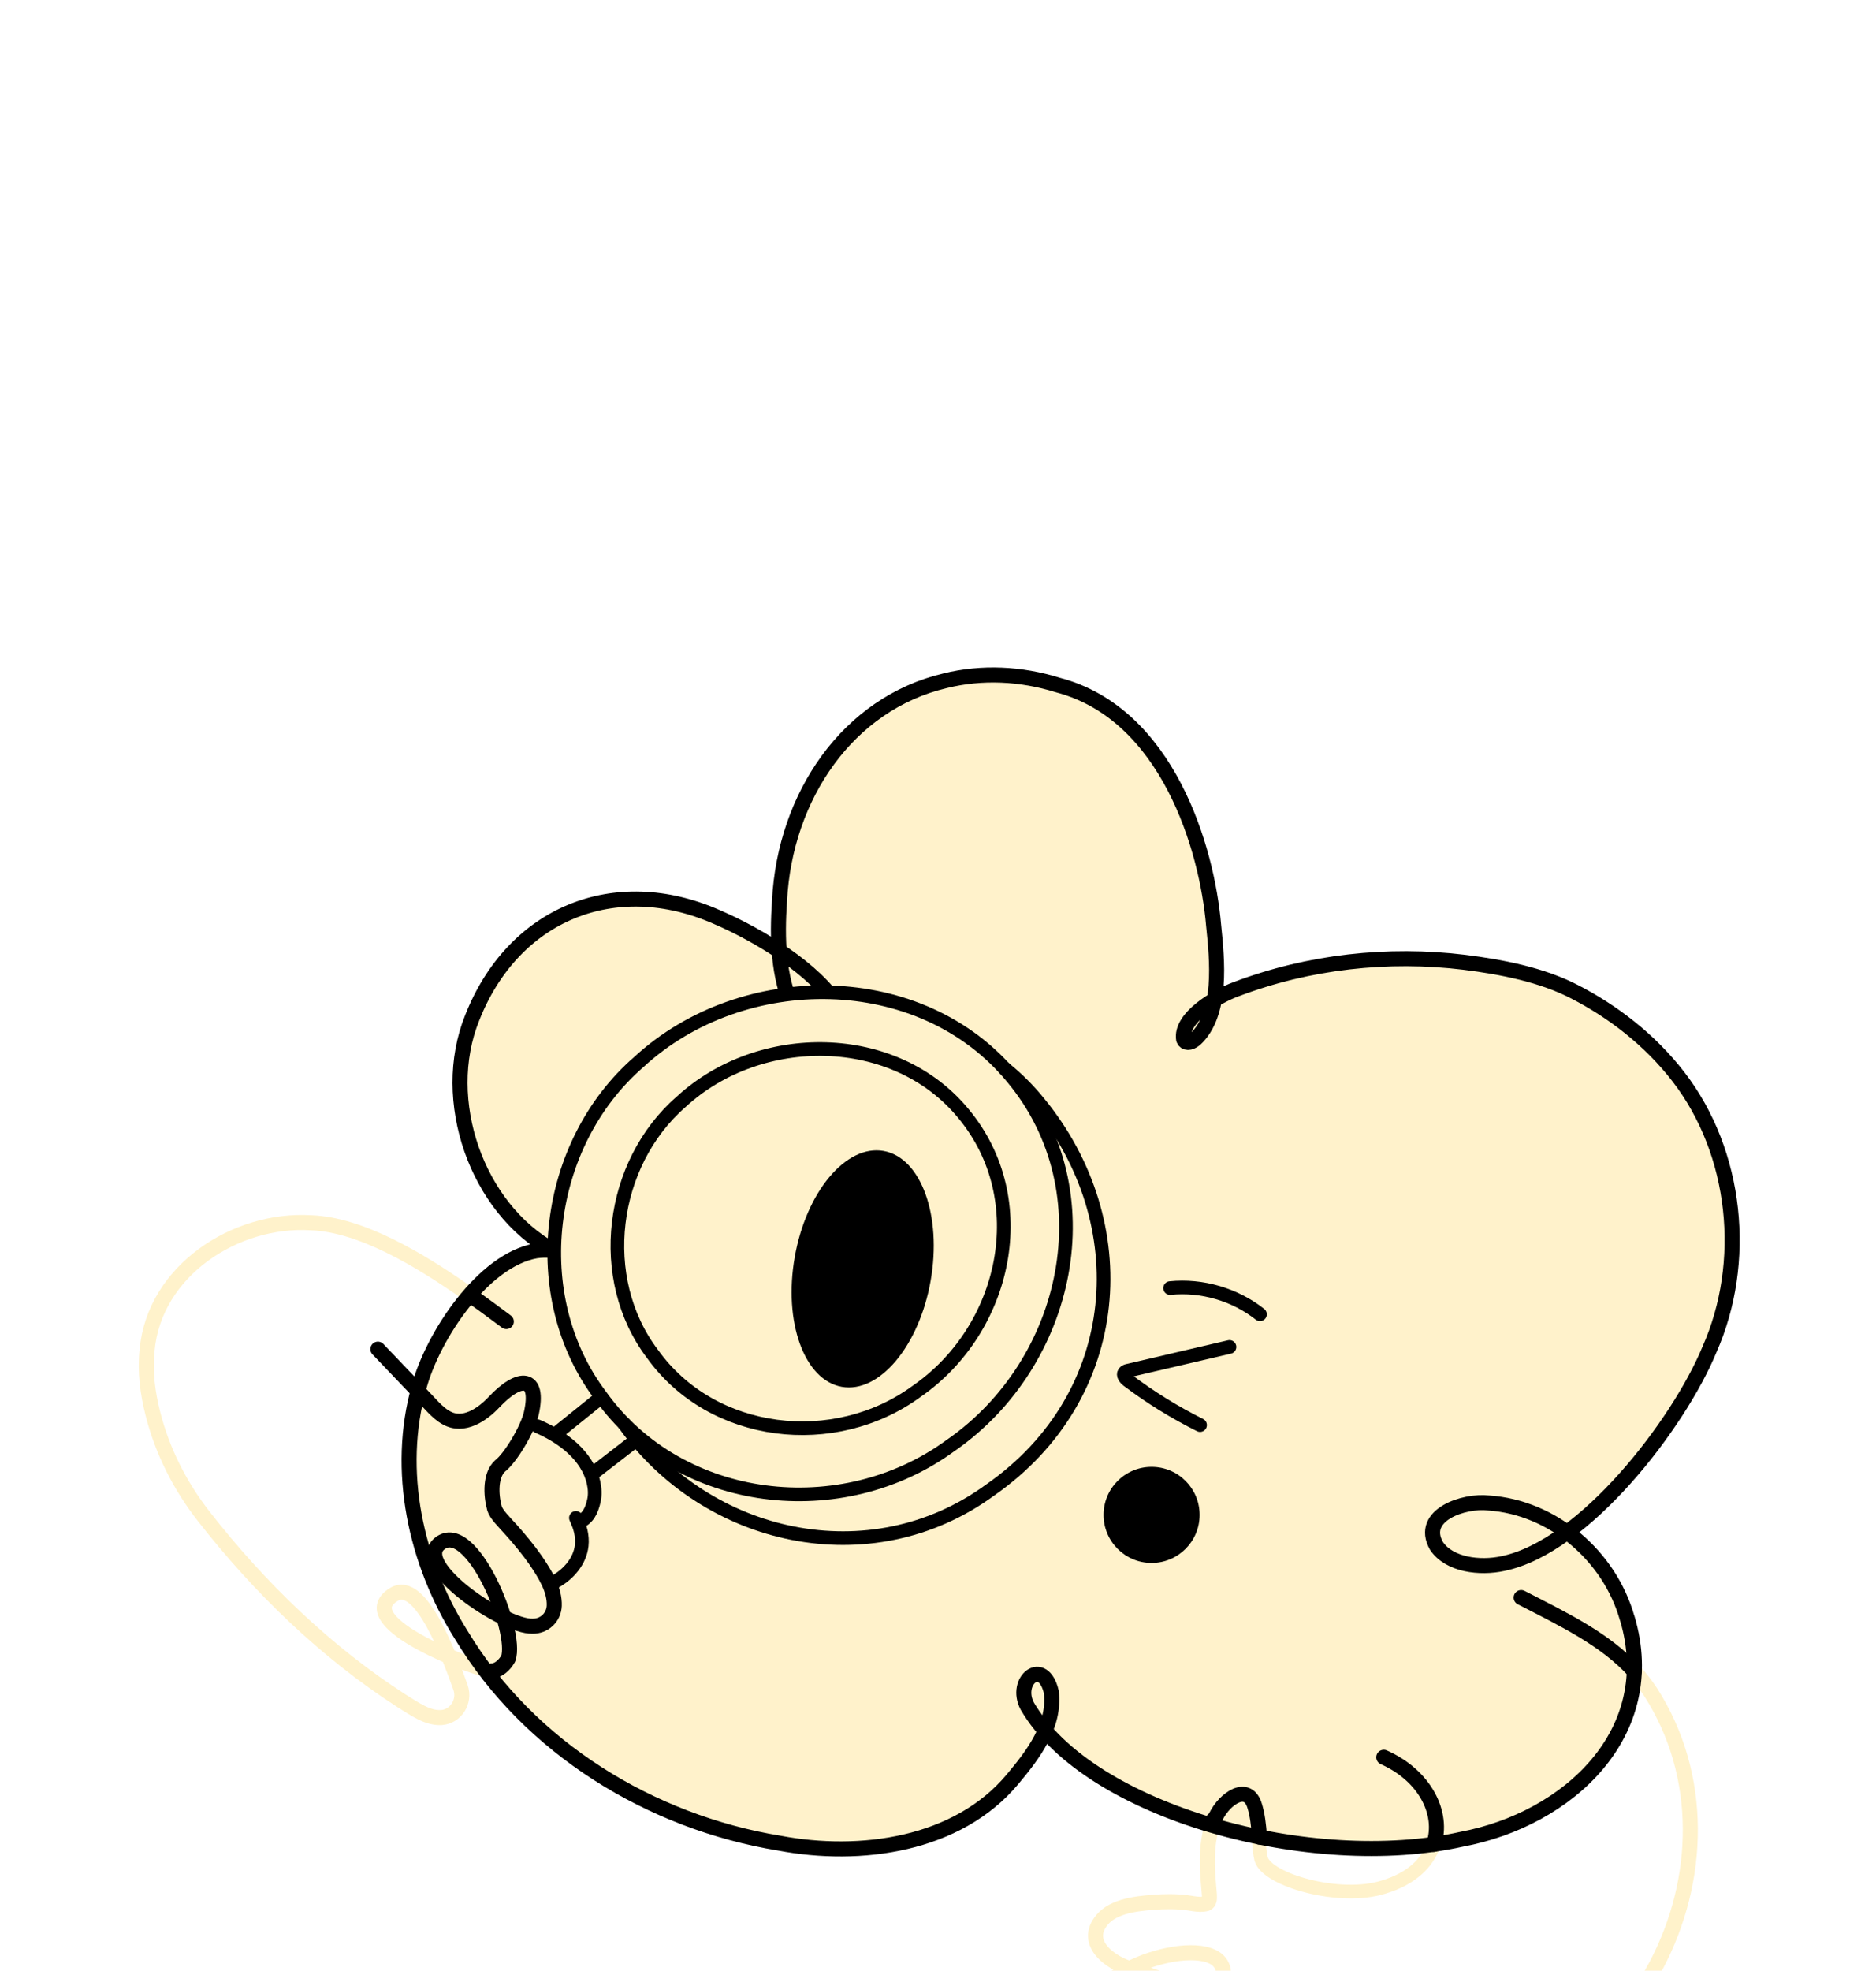 <svg width="338" height="355" viewBox="0 0 338 355" fill="none" xmlns="http://www.w3.org/2000/svg">
<g filter="url(#filter0_dddddd_7441_2644)">
<path d="M84.123 117.697C75.577 111.709 65.057 105.399 56.059 105.066C42.368 104.224 27.809 113.726 26.505 127.984C26.084 131.898 26.598 135.744 27.56 139.523C29.27 146.228 32.435 152.486 36.698 157.939C46.776 170.85 58.752 182.431 72.438 191.241C74.611 192.571 76.996 194.339 79.507 194.198C82.147 194.016 83.831 191.293 82.984 188.808C81.056 183.403 75.858 169.005 70.951 172.025C62.702 177.103 86.591 185.783 88.624 185.778" stroke="#FFF2CB" stroke-width="2.711" stroke-linecap="round" stroke-linejoin="round"/>
<path d="M294.451 185.84C295.517 186.999 296.499 188.257 297.399 189.624C316.625 219.574 295.517 265.33 252.786 267.466C239.038 267.71 211.843 264.399 200.927 258.692C199.119 257.777 198.162 255.698 199.586 253.91C204.327 247.98 220.466 248.198 219.79 254.165C219.286 258.594 197.741 252.855 197.959 245.412C198.162 238.473 220.648 232.235 220.445 240.484C220.31 246.02 206.884 240.406 204.446 239.699C199.623 238.426 194.804 234.419 198.963 230.193C201.4 227.859 205.756 227.589 209.327 227.381C210.33 227.344 211.328 227.344 212.326 227.407C214.281 227.443 215.902 228.134 217.415 227.693C217.851 227.474 217.955 226.954 217.898 226.112C217.836 225.224 217.696 224.018 217.612 222.651C217.436 220.031 217.467 216.892 218.236 214.183" stroke="#FFF2CB" stroke-width="2.711" stroke-linecap="round" stroke-linejoin="round"/>
<path d="M226.922 215.733L226.797 216.377C226.885 217.594 227 218.753 227.213 219.668C228.289 223.472 241.413 227.246 249.314 224.72C254.319 223.228 257.235 220.343 258.322 217.038" stroke="#FFF2CB" stroke-width="2.462" stroke-linecap="round" stroke-linejoin="round"/>
<path d="M293.168 176.302C290.002 165.075 279.783 156.317 268.192 155.542C263.8 155.028 255.686 157.689 258.795 163.251C261.097 166.712 266.633 167.362 270.776 166.458C285.527 163.438 302.498 141.222 307.987 127.916C314.957 112.219 312.982 92.472 302.389 78.75C297.227 72.071 290.532 66.977 283.723 63.474C277.881 60.423 270.599 58.993 263.842 58.151C250.073 56.477 235.841 58.026 222.748 62.98C219.219 64.259 212.586 68.141 213.257 72.05C213.527 72.736 214.369 72.799 215.32 72.034C220.294 67.424 219.307 57.808 218.652 51.451C217.493 37.719 210.372 13.362 190.568 8.2C183.941 6.126 176.888 5.799 170.297 7.431C152.785 11.548 141.423 28.181 140.446 47.054C139.978 53.899 140.16 60.605 142.941 66.842C144.516 70.033 146.366 72.144 148.799 72.767C152.785 73.505 152.572 68.458 151.054 66.125C146.86 59.388 136.766 53.27 129.167 50.001C110.725 41.866 92.434 49.414 85.068 68.172C79.075 83.012 85.926 102.421 99.57 109.978C99.757 110.16 98.609 109.849 96.587 110.119C87.023 111.787 78.005 125.421 75.51 134.611C71.237 149.742 74.876 166.224 83.14 179.374C95.391 199.656 117.222 213.02 140.415 216.819C155.02 219.585 172.49 217.188 182.408 205.332C186.192 200.826 190.132 195.638 189.414 189.588C187.933 183.262 182.683 187.545 185.074 192.114C196.327 211.403 236.506 222.131 263.363 216.112C282.575 212.51 299.285 196.959 293.209 176.391L293.178 176.292L293.168 176.302Z" fill="#FFF2CB" stroke="black" stroke-width="2.711" stroke-linecap="round" stroke-linejoin="round"/>
<path d="M258.322 217.038C260.157 211.445 256.736 204.641 249.314 201.351" stroke="black" stroke-width="2.711" stroke-linecap="round" stroke-linejoin="round"/>
<path d="M218.2 213.29C218.418 212.52 218.735 212.676 219.083 212.001C220.669 208.768 224.811 205.914 226.059 210.124C226.547 211.71 226.766 213.503 226.927 215.733" stroke="black" stroke-width="2.711" stroke-linecap="round" stroke-linejoin="round"/>
<path d="M274.066 172.581C281.998 176.656 289.191 180.107 294.452 185.845" stroke="black" stroke-width="2.711" stroke-linecap="round" stroke-linejoin="round"/>
<path d="M88.624 185.783C89.731 185.783 90.879 184.796 91.566 183.574C93.343 178.647 84.902 158.261 79.195 162.877C74.356 166.791 90.786 177.903 95.937 177.737C98.016 177.779 99.778 176.188 99.861 174.057C99.97 171.203 98.255 168.459 96.555 165.928C95.22 164.005 93.65 162.118 92.2 160.496C90.775 158.895 89.419 157.622 89.091 156.504C88.4 153.988 88.327 150.48 90.1 148.874C91.966 147.439 95.09 142.267 95.734 139.372C97.247 132.573 93.608 132.48 88.993 137.392C86.934 139.585 83.519 141.981 80.395 140.188C79.579 139.757 78.795 139.034 78.108 138.343C74.6 134.616 71.305 131.243 68.087 127.833" stroke="black" stroke-width="2.711" stroke-linecap="round" stroke-linejoin="round"/>
<path d="M91.223 122.859C89.102 121.284 87.382 119.984 84.803 118.175" stroke="black" stroke-width="2.711" stroke-linecap="round" stroke-linejoin="round"/>
<path d="M138.517 64.534H155.431V74.462H138.517V64.534Z" fill="#FFF2CB"/>
<path d="M151.669 134.621C144.91 133.424 141.115 122.942 143.193 111.208C145.27 99.475 152.433 90.933 159.192 92.129C165.95 93.326 169.745 103.808 167.668 115.542C165.591 127.275 158.428 135.817 151.669 134.621Z" fill="black"/>
<path d="M207.482 166.343C202.702 166.343 198.828 162.469 198.828 157.689C198.828 152.909 202.702 149.035 207.482 149.035C212.262 149.035 216.136 152.909 216.136 157.689C216.136 162.469 212.262 166.343 207.482 166.343Z" fill="black"/>
<path d="M221.516 127.438C215.434 128.857 209.348 130.281 203.266 131.7C203.017 131.757 202.747 131.83 202.591 132.032C202.237 132.495 202.747 133.119 203.214 133.472C207.289 136.544 211.65 139.237 216.214 141.513" stroke="black" stroke-width="2.462" stroke-linecap="round" stroke-linejoin="round"/>
<path d="M227.01 121.554C222.488 117.983 216.552 116.252 210.819 116.834" stroke="black" stroke-width="2.462" stroke-linecap="round" stroke-linejoin="round"/>
<path d="M171.31 145.157C151.694 159.565 122.508 156.181 108.245 136.284C94.612 118.31 98.099 90.881 115.086 76.12C133.793 58.863 166.05 58.931 182.475 78.999C199.456 99.484 192.689 130.255 171.399 145.1L171.316 145.162L171.31 145.157Z" stroke="black" stroke-width="2.462" stroke-linecap="round" stroke-linejoin="round"/>
<path d="M165.187 135.406C150.374 146.285 128.335 143.733 117.565 128.706C107.273 115.135 109.904 94.421 122.732 83.272C136.859 70.241 161.216 70.293 173.618 85.445C186.441 100.913 181.332 124.153 165.255 135.359L165.193 135.406H165.187Z" stroke="black" stroke-width="2.462" stroke-linecap="round" stroke-linejoin="round"/>
<path d="M180.937 77.227C183.208 79.061 185.318 81.156 187.221 83.516C204.805 105.009 202.84 136.164 178.4 153.208L178.312 153.27C156.762 168.957 127.249 162.169 112.476 141.295" stroke="black" stroke-width="2.462" stroke-linecap="round" stroke-linejoin="round"/>
<path d="M114.244 144.476L106.925 150.142" stroke="black" stroke-width="2.462" stroke-linecap="round" stroke-linejoin="round"/>
<path d="M108.162 136.622L100.485 142.813" stroke="black" stroke-width="2.462" stroke-linecap="round" stroke-linejoin="round"/>
<path d="M104.134 159.077C105.912 158.391 106.582 156.992 107.003 155.137C107.247 154.061 107.18 152.928 106.936 151.852C105.834 147.023 101.384 143.676 96.836 141.721" stroke="black" stroke-width="2.462" stroke-linecap="round" stroke-linejoin="round"/>
<path d="M100.033 169.711C102.471 168.35 104.503 165.985 104.804 163.209C104.992 161.489 104.524 159.81 103.765 158.229" stroke="black" stroke-width="2.462" stroke-linecap="round" stroke-linejoin="round"/>
</g>
<defs>
<filter id="filter0_dddddd_7441_2644" x="0.493" y="0.138" width="337.45" height="354.474" filterUnits="userSpaceOnUse" color-interpolation-filters="sRGB">
<feFlood flood-opacity="0" result="BackgroundImageFix"/>
<feColorMatrix in="SourceAlpha" type="matrix" values="0 0 0 0 0 0 0 0 0 0 0 0 0 0 0 0 0 0 127 0" result="hardAlpha"/>
<feOffset dy="4.085"/>
<feGaussianBlur stdDeviation="4.085"/>
<feColorMatrix type="matrix" values="0 0 0 0 0 0 0 0 0 0 0 0 0 0 0 0 0 0 0.1 0"/>
<feBlend mode="normal" in2="BackgroundImageFix" result="effect1_dropShadow_7441_2644"/>
<feColorMatrix in="SourceAlpha" type="matrix" values="0 0 0 0 0 0 0 0 0 0 0 0 0 0 0 0 0 0 127 0" result="hardAlpha"/>
<feOffset dy="15.522"/>
<feGaussianBlur stdDeviation="7.761"/>
<feColorMatrix type="matrix" values="0 0 0 0 0 0 0 0 0 0 0 0 0 0 0 0 0 0 0.09 0"/>
<feBlend mode="normal" in2="effect1_dropShadow_7441_2644" result="effect2_dropShadow_7441_2644"/>
<feColorMatrix in="SourceAlpha" type="matrix" values="0 0 0 0 0 0 0 0 0 0 0 0 0 0 0 0 0 0 127 0" result="hardAlpha"/>
<feOffset dy="34.311"/>
<feGaussianBlur stdDeviation="10.212"/>
<feColorMatrix type="matrix" values="0 0 0 0 0 0 0 0 0 0 0 0 0 0 0 0 0 0 0.05 0"/>
<feBlend mode="normal" in2="effect2_dropShadow_7441_2644" result="effect3_dropShadow_7441_2644"/>
<feColorMatrix in="SourceAlpha" type="matrix" values="0 0 0 0 0 0 0 0 0 0 0 0 0 0 0 0 0 0 127 0" result="hardAlpha"/>
<feOffset dy="61.27"/>
<feGaussianBlur stdDeviation="12.254"/>
<feColorMatrix type="matrix" values="0 0 0 0 0 0 0 0 0 0 0 0 0 0 0 0 0 0 0.01 0"/>
<feBlend mode="normal" in2="effect3_dropShadow_7441_2644" result="effect4_dropShadow_7441_2644"/>
<feColorMatrix in="SourceAlpha" type="matrix" values="0 0 0 0 0 0 0 0 0 0 0 0 0 0 0 0 0 0 127 0" result="hardAlpha"/>
<feOffset/>
<feGaussianBlur stdDeviation="1.225"/>
<feColorMatrix type="matrix" values="0 0 0 0 0 0 0 0 0 0 0 0 0 0 0 0 0 0 0.24 0"/>
<feBlend mode="normal" in2="effect4_dropShadow_7441_2644" result="effect5_dropShadow_7441_2644"/>
<feColorMatrix in="SourceAlpha" type="matrix" values="0 0 0 0 0 0 0 0 0 0 0 0 0 0 0 0 0 0 127 0" result="hardAlpha"/>
<feOffset/>
<feGaussianBlur stdDeviation="2.451"/>
<feColorMatrix type="matrix" values="0 0 0 0 0 0 0 0 0 0 0 0 0 0 0 0 0 0 0.21 0"/>
<feBlend mode="normal" in2="effect5_dropShadow_7441_2644" result="effect6_dropShadow_7441_2644"/>
<feBlend mode="normal" in="SourceGraphic" in2="effect6_dropShadow_7441_2644" result="shape"/>
</filter>
</defs>
</svg>
